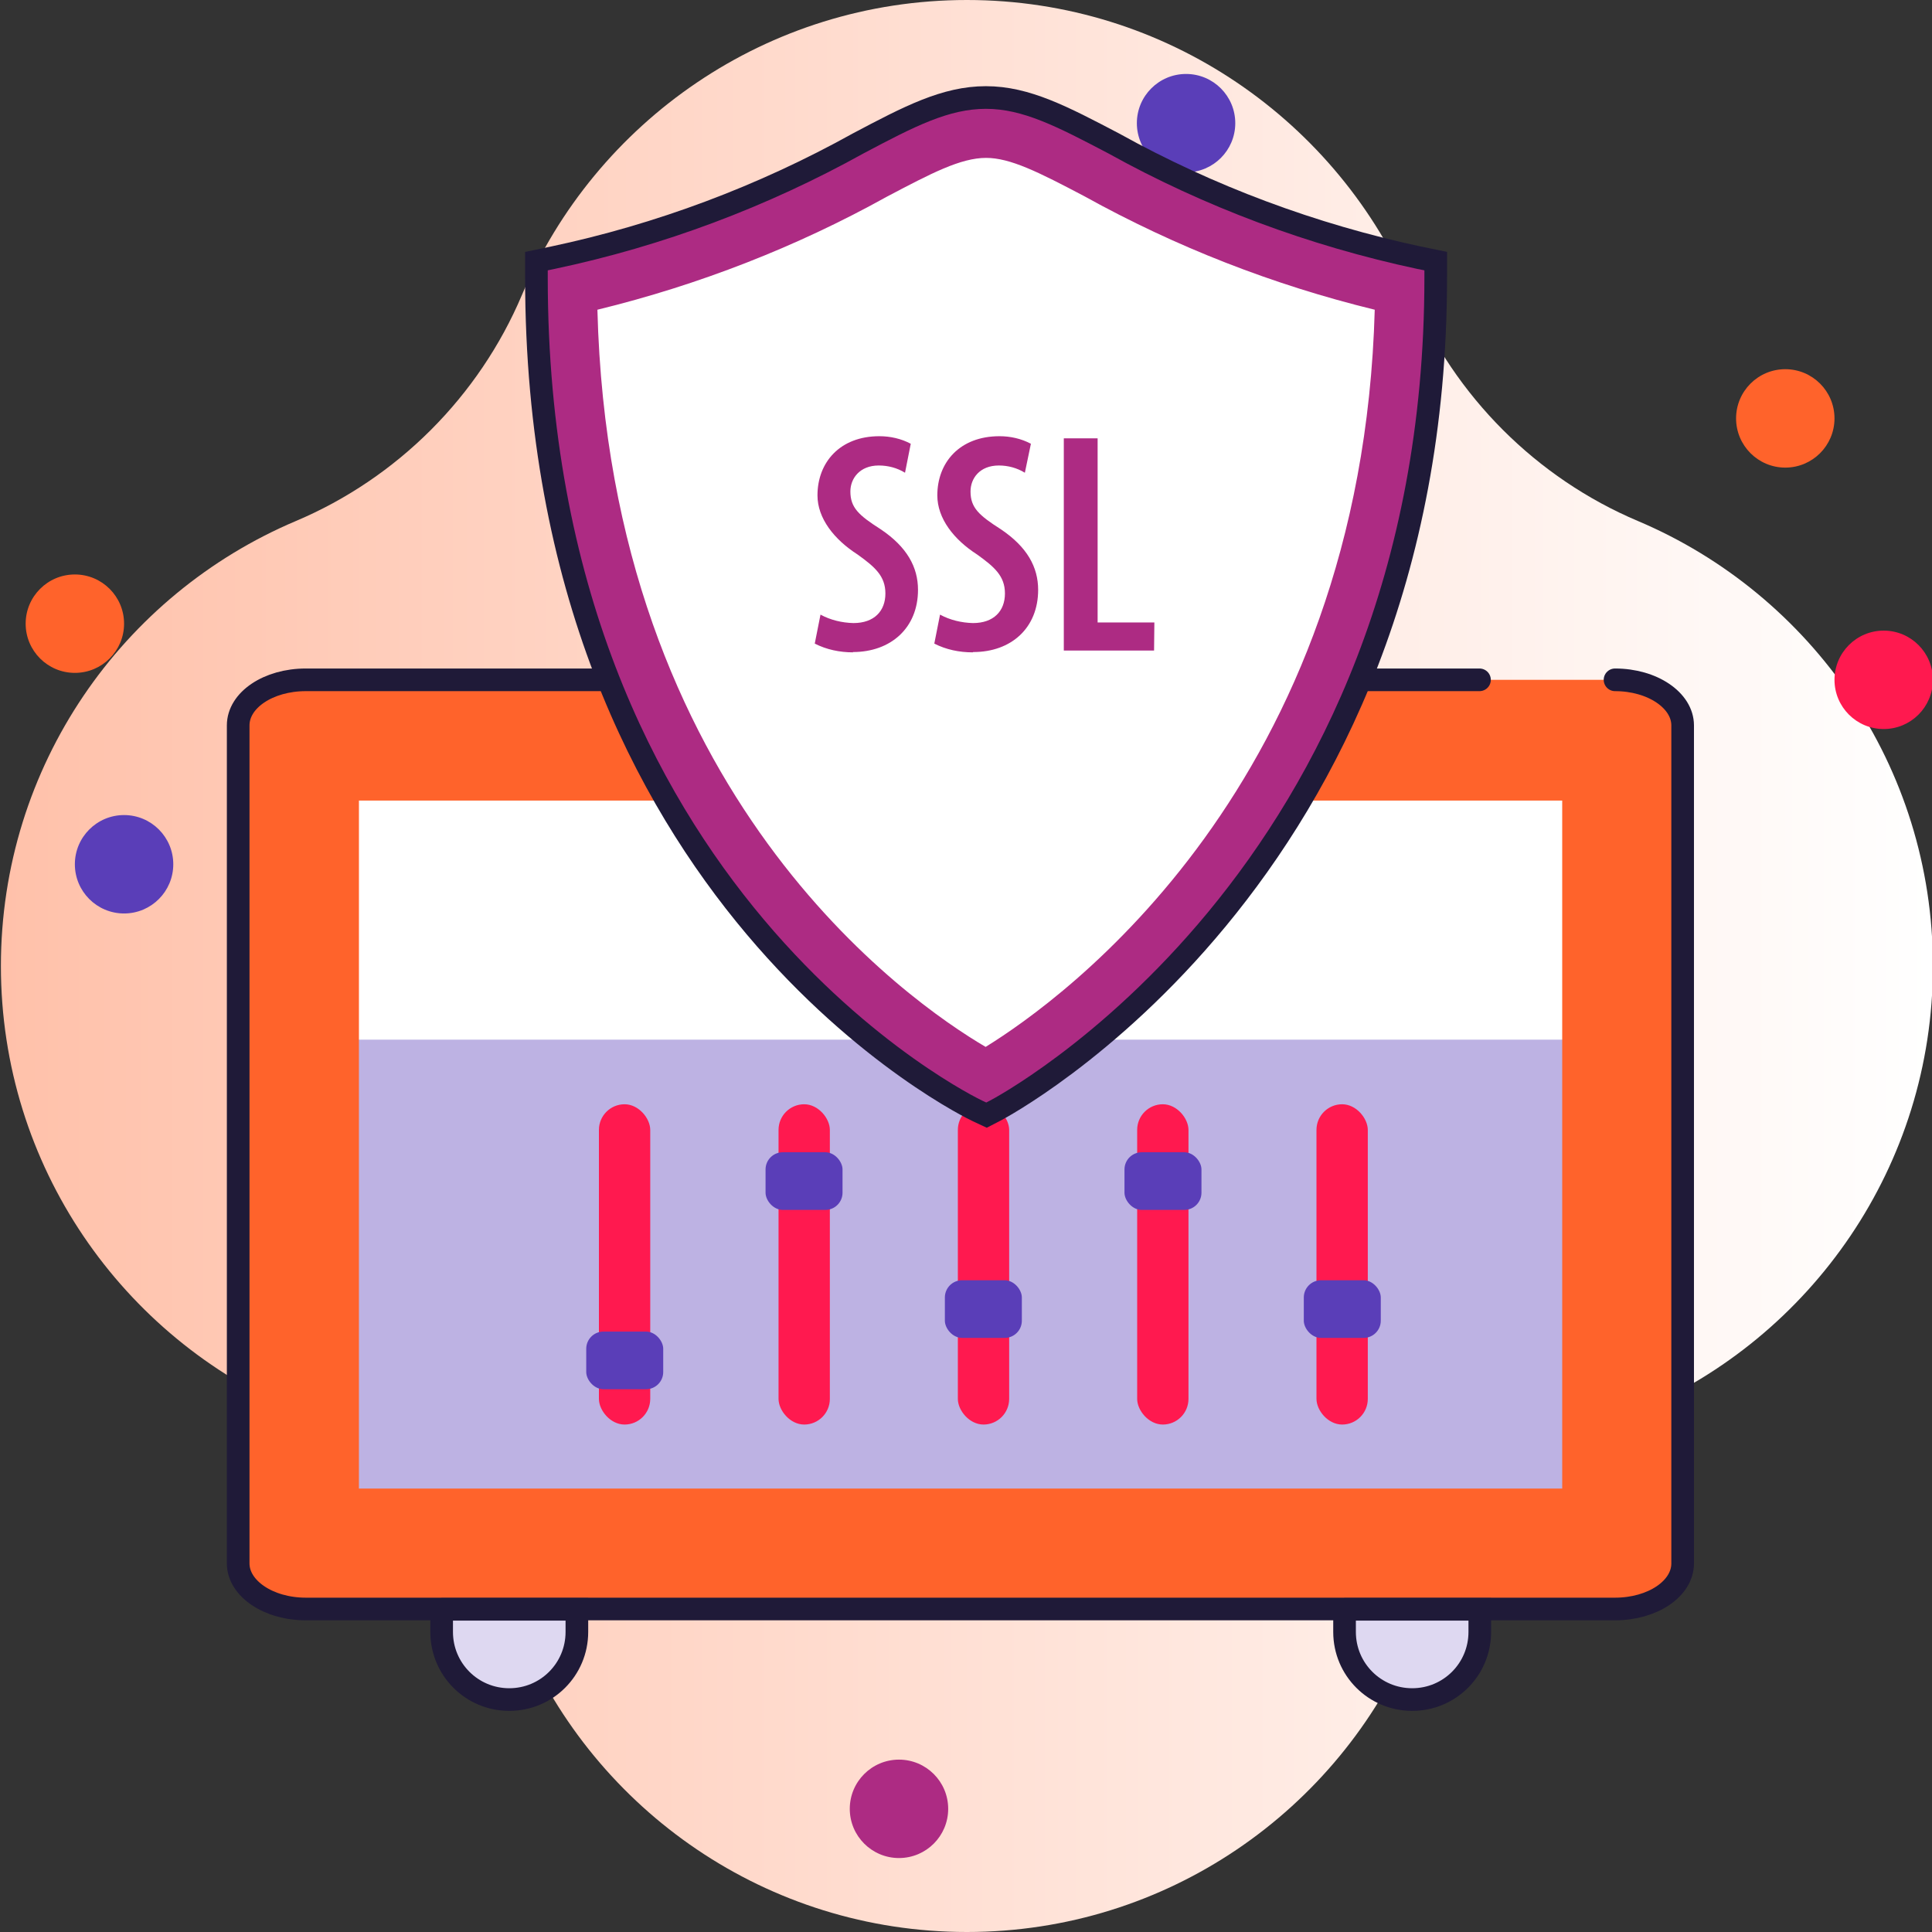 <?xml version="1.0" encoding="UTF-8"?><svg id="Layer_1" xmlns="http://www.w3.org/2000/svg" xmlns:xlink="http://www.w3.org/1999/xlink" viewBox="0 0 64 64"><rect x="0" y="0" width="64" height="64" fill="#333333" stroke="none"/><defs><style>.cls-1{fill:url(#linear-gradient);}.cls-2{fill:#fff;}.cls-3{fill:#ff194f;}.cls-4{fill:#ff632b;}.cls-5{fill:#bdb2e3;}.cls-6{fill:#ad2b83;}.cls-7{fill:#5a3eb8;}.cls-8,.cls-9{fill:none;}.cls-8,.cls-9,.cls-10{stroke:#1f1a38;stroke-miterlimit:10;stroke-width:.75px;}.cls-9{stroke-linecap:round;}.cls-10{fill:#ded8f1;}</style><linearGradient id="linear-gradient" x1="-540.16" y1="-989.37" x2="-476.16" y2="-989.37" gradientTransform="translate(-476.13 -957.37) rotate(-180)" gradientUnits="userSpaceOnUse"><stop offset="0" stop-color="#fff"/><stop offset="1" stop-color="#ffc1aa"/></linearGradient></defs><path class="cls-1" d="m9.8,46.74c3.36,1.42,6.07,4.13,7.49,7.49,2.43,5.74,8.12,9.77,14.74,9.77s12.31-4.03,14.74-9.77c1.42-3.36,4.13-6.07,7.49-7.49,5.74-2.43,9.77-8.12,9.77-14.74s-4.03-12.31-9.77-14.74c-3.36-1.42-6.07-4.13-7.49-7.49-2.43-5.74-8.12-9.77-14.74-9.77s-12.31,4.03-14.74,9.77c-1.42,3.36-4.13,6.07-7.49,7.49C4.06,19.69.03,25.37.03,32s4.03,12.31,9.77,14.74Z"/><path class="cls-2" d="m10.13,22.52h43.37c1.24,0,2.24.68,2.24,1.51v27.76c0,.84-1,1.51-2.24,1.51H10.13c-1.24,0-2.24-.68-2.24-1.51v-27.76c0-.84,1-1.51,2.24-1.51Z"/><rect class="cls-5" x="9.57" y="34.44" width="44.82" height="17.55"/><path class="cls-4" d="m51.75,26.52v22.79H11.89v-22.79h39.86m1.76-4H10.13c-1.24,0-2.24.68-2.24,1.51v27.76c0,.84,1,1.51,2.24,1.51h43.37c1.24,0,2.24-.68,2.24-1.51v-27.76c0-.84-1-1.51-2.24-1.51h0Z"/><path class="cls-10" d="m14.62,53.31h4.49v.75c0,1.24-1,2.24-2.24,2.24h0c-1.24,0-2.24-1-2.24-2.24v-.75Z"/><path class="cls-10" d="m44.53,53.31h4.49v.75c0,1.24-1,2.24-2.24,2.24h0c-1.24,0-2.24-1-2.24-2.24v-.75Z"/><rect class="cls-3" x="19.84" y="36.58" width="1.7" height="10.61" rx=".85" ry=".85"/><rect class="cls-7" x="19.42" y="44.11" width="2.55" height="1.91" rx=".57" ry=".57"/><rect class="cls-3" x="25.79" y="36.58" width="1.7" height="10.61" rx=".85" ry=".85"/><rect class="cls-3" x="31.73" y="36.58" width="1.7" height="10.61" rx=".85" ry=".85"/><rect class="cls-7" x="25.36" y="38.17" width="2.55" height="1.91" rx=".57" ry=".57"/><rect class="cls-7" x="31.3" y="42.41" width="2.55" height="1.91" rx=".57" ry=".57"/><rect class="cls-3" x="37.67" y="36.58" width="1.7" height="10.61" rx=".85" ry=".85"/><rect class="cls-3" x="43.61" y="36.58" width="1.7" height="10.61" rx=".85" ry=".85"/><rect class="cls-7" x="37.25" y="38.17" width="2.55" height="1.91" rx=".57" ry=".57"/><rect class="cls-7" x="43.19" y="42.41" width="2.55" height="1.91" rx=".57" ry=".57"/><path class="cls-9" d="m53.5,22.52c1.24,0,2.24.68,2.24,1.51v27.76c0,.84-1,1.51-2.24,1.51H10.13c-1.24,0-2.24-.68-2.24-1.51v-27.76c0-.84,1-1.51,2.24-1.51h38.88"/><circle class="cls-4" cx="59.14" cy="13.86" r="1.63"/><circle class="cls-3" cx="62.4" cy="22.52" r="1.63"/><circle class="cls-4" cx="2.48" cy="20.66" r="1.63"/><circle class="cls-6" cx="29.78" cy="59.92" r="1.63"/><circle class="cls-7" cx="39.29" cy="4.08" r="1.63"/><circle class="cls-7" cx="4.11" cy="28.63" r="1.63"/><path class="cls-2" d="m32.66,35.82c-1.48-.77-13.78-7.77-13.89-26.36,3.55-.78,6.96-2.07,10.15-3.84,1.59-.84,2.65-1.39,3.75-1.39s2.22.59,3.76,1.4c3.16,1.75,6.57,3.04,10.13,3.83-.12,18-12.28,25.45-13.89,26.36Z"/><path class="cls-6" d="m32.66,5.23c.81,0,1.74.47,3.26,1.27,3.03,1.68,6.26,2.94,9.62,3.76-.43,15.73-10.33,22.84-12.89,24.42-2.52-1.48-12.45-8.34-12.86-24.42,3.36-.82,6.59-2.08,9.58-3.74,1.48-.78,2.45-1.29,3.3-1.29m0-2c-1.34,0-2.55.63-4.23,1.52-3.17,1.76-6.58,3.04-10.13,3.79l-.53.11v.55c0,20.62,14.46,27.53,14.61,27.6l.3.14.29-.15c.15-.08,14.59-7.66,14.59-27.59v-.55l-.53-.11c-3.55-.76-6.96-2.03-10.13-3.79-1.68-.88-2.89-1.52-4.23-1.52h0Z"/><path class="cls-8" d="m47.02,8.54c-3.55-.76-6.96-2.03-10.13-3.79-1.68-.88-2.89-1.52-4.23-1.52s-2.55.63-4.23,1.52c-3.17,1.76-6.58,3.04-10.13,3.79l-.53.11v.55c0,20.62,14.46,27.53,14.61,27.6l.3.14.29-.15c.15-.08,14.59-7.66,14.59-27.59v-.55l-.53-.11Z"/><path class="cls-6" d="m28.26,21.61c-.44,0-.88-.09-1.27-.29l.19-.96c.33.18.71.27,1.09.28.69,0,1.06-.4,1.06-.98s-.35-.88-.92-1.29c-.78-.5-1.33-1.2-1.33-1.96,0-1.09.74-1.96,2.05-1.96.36,0,.72.08,1.04.25l-.19.96c-.26-.16-.56-.24-.87-.24-.63,0-.94.43-.94.86,0,.54.28.79,1,1.25.88.59,1.24,1.26,1.24,2.01,0,1.26-.9,2.06-2.16,2.06h0Z"/><path class="cls-6" d="m32.22,21.61c-.44,0-.88-.09-1.27-.29l.19-.96c.33.18.71.27,1.09.28.69,0,1.06-.4,1.06-.98s-.35-.88-.92-1.29c-.78-.5-1.32-1.2-1.32-1.96,0-1.09.74-1.96,2.06-1.96.36,0,.72.08,1.04.25l-.2.96c-.26-.16-.56-.24-.86-.24-.64,0-.94.43-.94.86,0,.54.28.79,1,1.25.88.59,1.24,1.26,1.24,2.01,0,1.26-.89,2.06-2.15,2.06h0Z"/><polygon class="cls-6" points="38.23 21.55 35.24 21.55 35.24 14.52 36.36 14.52 36.36 20.62 38.24 20.62 38.23 21.55"/></svg>